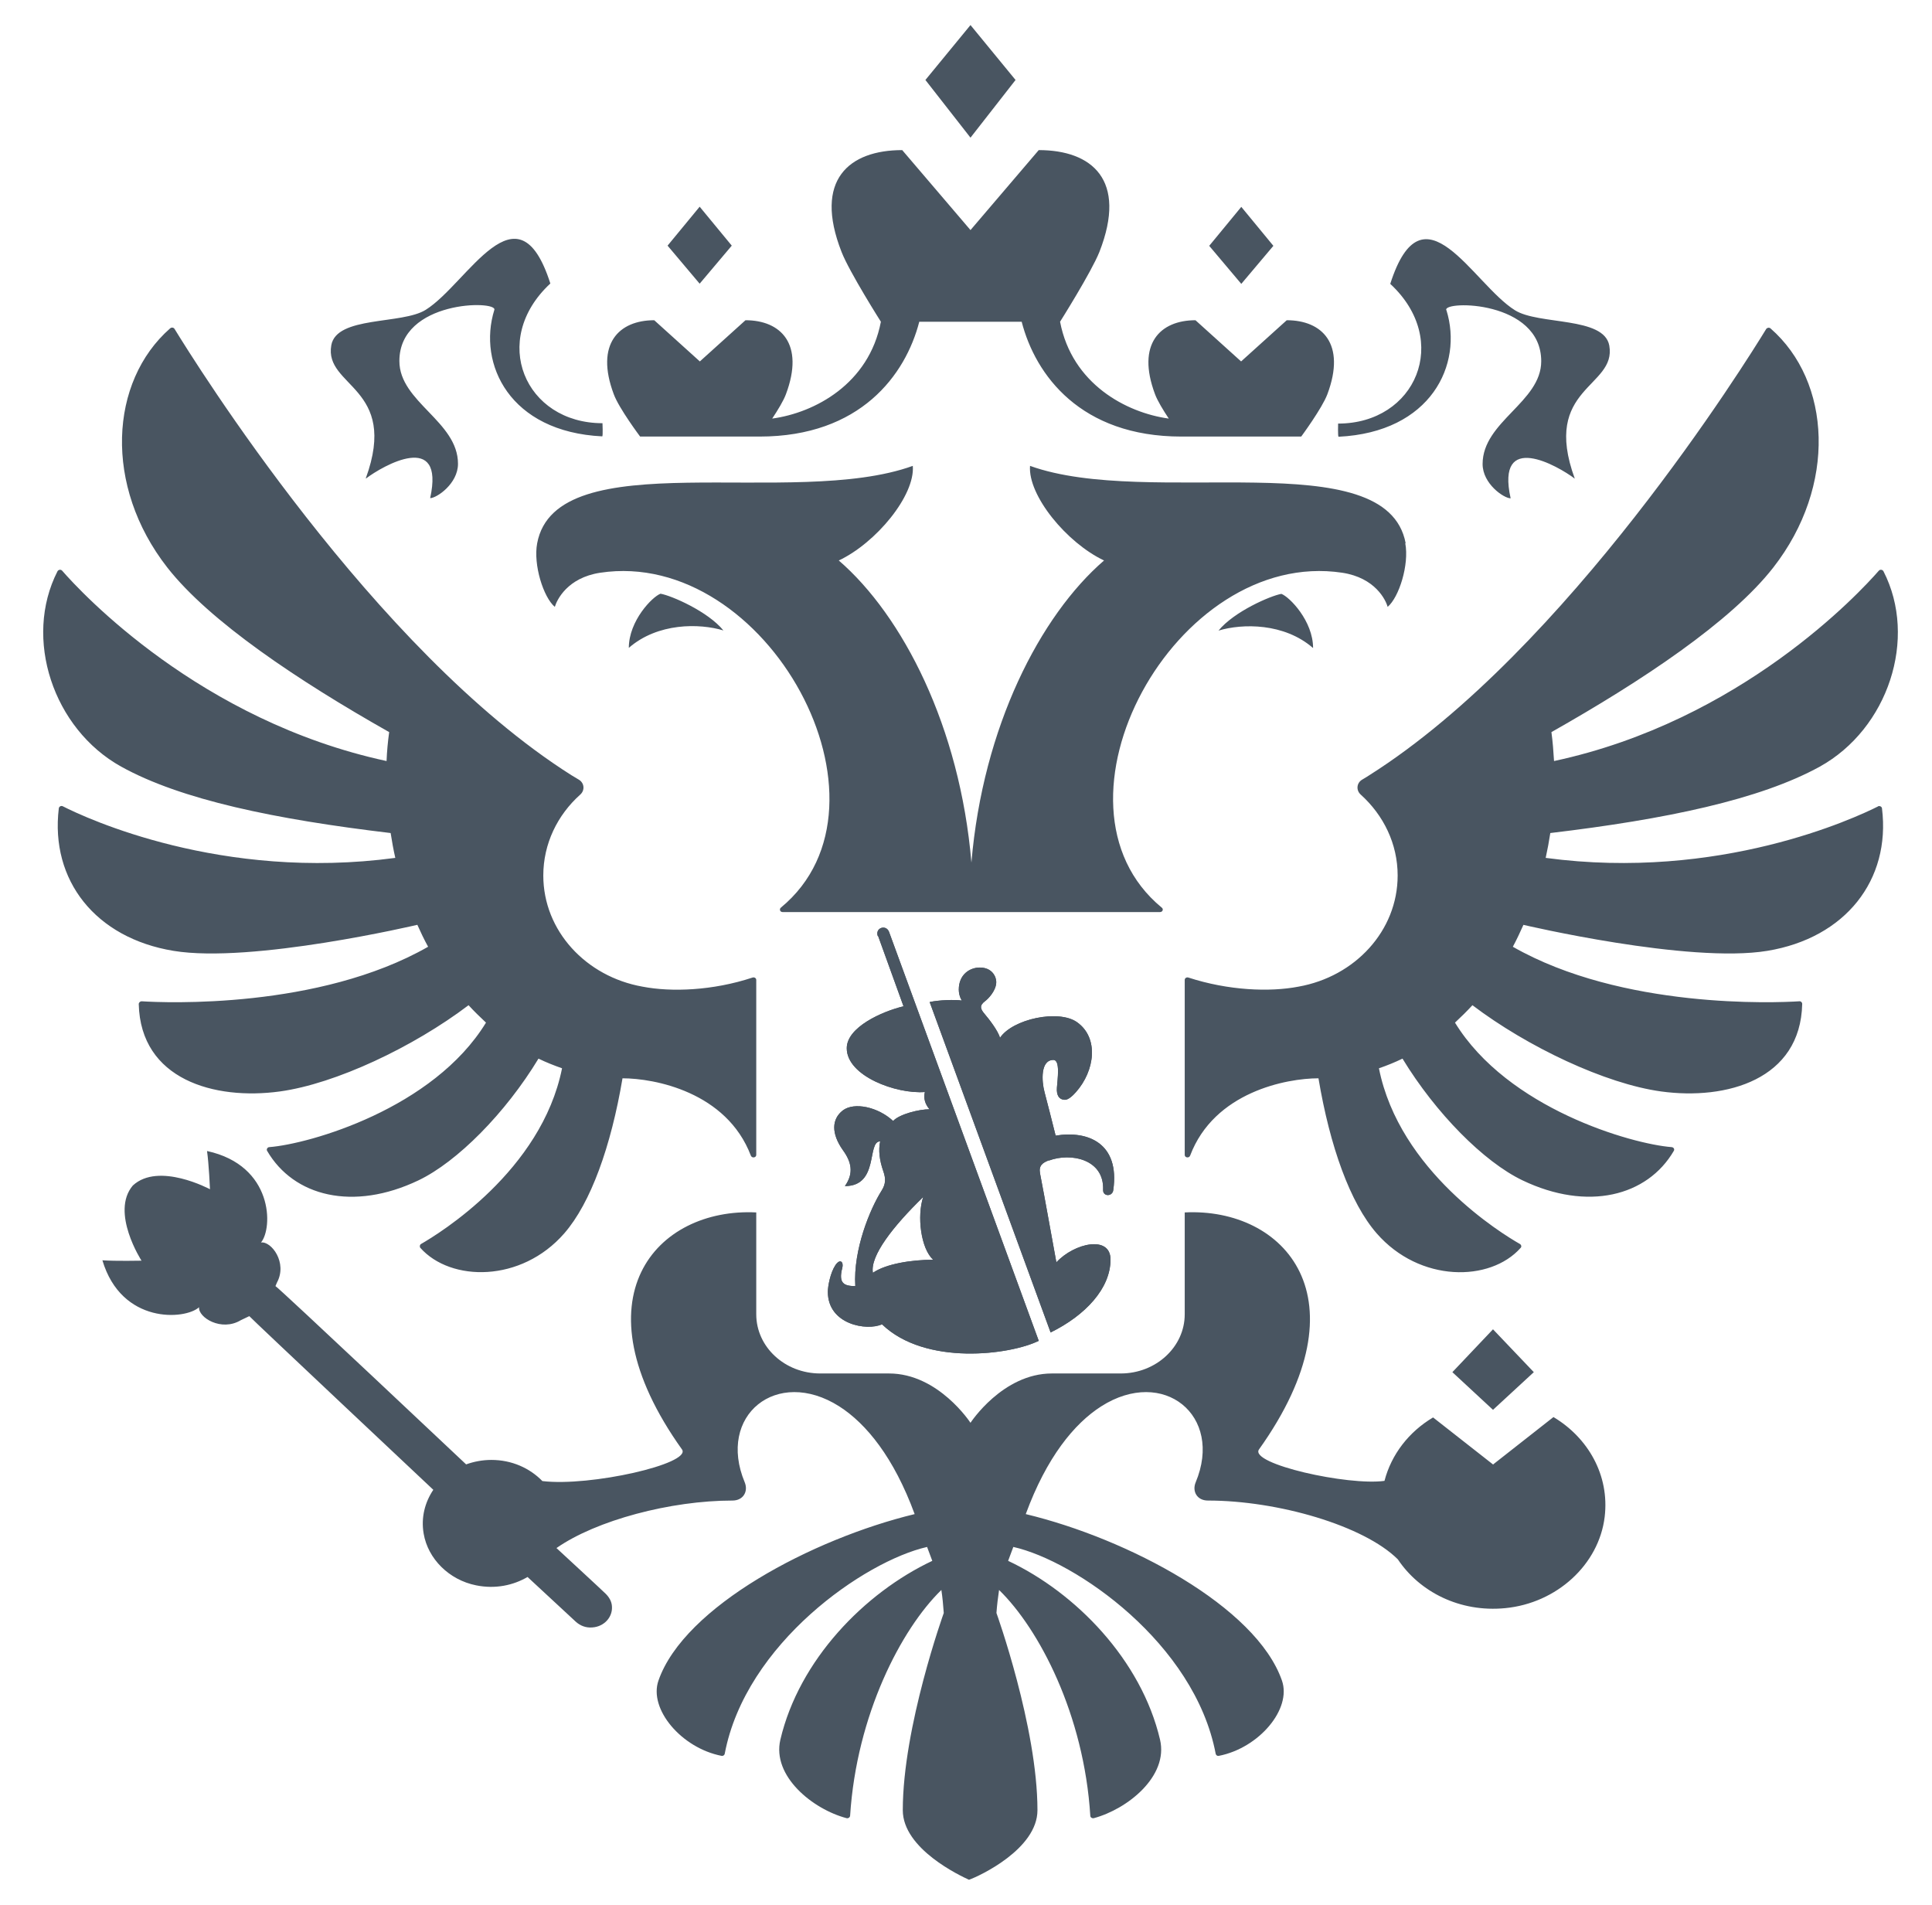<svg width="71" height="70" viewBox="0 0 71 70" fill="none" xmlns="http://www.w3.org/2000/svg">
<path d="M48.255 23.815C47.192 22.888 45.658 22.908 44.779 23.174C45.351 22.472 46.694 21.893 47.089 21.824C47.389 21.933 48.255 22.82 48.255 23.815ZM51.657 19.963C50.954 16.234 42.243 18.702 37.853 17.12C37.771 18.211 39.203 19.95 40.573 20.597C38.228 22.622 36.121 26.706 35.699 31.697C35.276 26.706 33.17 22.622 30.825 20.597C32.195 19.95 33.633 18.211 33.545 17.12C29.155 18.709 20.443 16.234 19.741 19.963C19.591 20.754 19.973 21.954 20.389 22.302C20.464 22.049 20.846 21.231 22.059 21.047C28.194 20.127 33.32 29.542 28.698 33.353C28.63 33.408 28.664 33.517 28.76 33.517H42.631C42.727 33.517 42.768 33.408 42.693 33.353C38.064 29.542 43.19 20.127 49.325 21.047C50.539 21.231 50.927 22.049 50.995 22.302C51.411 21.954 51.793 20.754 51.643 19.963H51.657ZM53.149 11.393C53.04 11.039 56.639 11.032 56.639 13.275C56.639 14.775 54.485 15.491 54.485 17.052C54.485 17.781 55.269 18.313 55.515 18.313C54.962 15.811 57.253 17.12 57.873 17.59C56.639 14.223 59.414 14.243 59.141 12.702C58.95 11.625 56.544 11.952 55.672 11.4C54.124 10.432 52.297 6.662 51.091 10.432C53.34 12.511 52.031 15.566 49.175 15.566C49.175 15.566 49.162 16.016 49.189 16.05C52.59 15.886 53.776 13.391 53.156 11.4L53.149 11.393ZM13.45 17.584C14.07 17.113 16.36 15.804 15.808 18.306C16.047 18.306 16.831 17.775 16.831 17.045C16.831 15.484 14.677 14.775 14.677 13.268C14.677 11.025 18.276 11.032 18.167 11.386C17.546 13.377 18.732 15.872 22.134 16.036C22.161 16.002 22.141 15.552 22.141 15.552C19.291 15.552 17.983 12.498 20.225 10.418C19.019 6.648 17.192 10.418 15.644 11.386C14.772 11.932 12.366 11.604 12.175 12.688C11.902 14.229 14.67 14.209 13.443 17.577L13.45 17.584ZM23.109 23.808C24.172 22.881 25.706 22.902 26.585 23.168C26.012 22.465 24.67 21.886 24.274 21.818C23.974 21.927 23.109 22.813 23.109 23.808ZM37.321 2.939L35.665 0.921L34.008 2.939L35.665 5.059L37.321 2.939ZM46.796 9.034L45.617 7.602L44.438 9.034L45.617 10.432L46.796 9.034ZM56.367 50.425L54.867 48.85L53.374 50.425L54.867 51.809L56.367 50.425ZM26.892 9.027L25.712 7.596L24.533 9.027L25.712 10.425L26.892 9.027ZM23.511 16.043H27.914C31.616 16.043 33.279 13.779 33.783 11.823H37.546C38.051 13.786 39.714 16.043 43.415 16.043H47.819C47.819 16.043 48.589 15 48.78 14.488C49.475 12.634 48.589 11.768 47.287 11.768L45.61 13.282L43.933 11.768C42.638 11.768 41.752 12.634 42.447 14.488C42.536 14.727 42.747 15.075 42.952 15.382C41.391 15.17 39.393 14.107 38.957 11.823C38.957 11.823 40.109 9.995 40.402 9.259C41.445 6.6 40.116 5.516 38.173 5.516L35.665 8.455L33.156 5.516C31.213 5.516 29.884 6.6 30.927 9.259C31.213 9.995 32.372 11.823 32.372 11.823C31.936 14.107 29.939 15.17 28.378 15.382C28.582 15.075 28.794 14.727 28.882 14.488C29.578 12.634 28.691 11.768 27.396 11.768L25.719 13.282L24.043 11.768C22.747 11.768 21.861 12.634 22.556 14.488C22.747 15.007 23.524 16.043 23.524 16.043H23.511ZM69.025 29.631C68.173 30.06 63.19 32.385 56.803 31.526C56.871 31.219 56.926 30.919 56.973 30.613C61.22 30.108 64.676 29.385 66.878 28.172C69.386 26.781 70.484 23.461 69.216 20.993C69.182 20.931 69.093 20.918 69.046 20.972C68.35 21.77 63.988 26.495 57.11 27.967C57.089 27.613 57.062 27.258 57.014 26.904C60.355 25.015 63.613 22.847 65.167 20.856C67.512 17.85 67.301 14.018 65.065 12.068C65.017 12.027 64.942 12.041 64.908 12.088C64.199 13.248 57.587 23.89 50.327 28.485C50.252 28.533 50.157 28.595 50.061 28.649C49.85 28.772 49.83 29.044 50.007 29.201C50.845 29.958 51.363 31.008 51.363 32.174C51.363 34.206 49.796 35.89 47.717 36.258C46.66 36.462 45.14 36.401 43.674 35.924C43.606 35.903 43.538 35.944 43.538 36.012V42.441C43.538 42.544 43.695 42.571 43.736 42.469C44.622 40.123 47.287 39.626 48.453 39.626C48.875 42.135 49.618 44.207 50.593 45.325C52.175 47.139 54.765 47.118 55.883 45.857C55.924 45.816 55.91 45.748 55.855 45.714C55.194 45.339 51.425 43.035 50.675 39.258C50.975 39.155 51.261 39.039 51.541 38.903C52.761 40.907 54.526 42.694 55.951 43.376C58.344 44.521 60.538 43.962 61.513 42.291C61.547 42.23 61.507 42.162 61.431 42.155C59.952 42.039 55.406 40.737 53.47 37.58C53.688 37.376 53.906 37.164 54.111 36.94C56.135 38.474 58.998 39.83 61.05 40.11C63.449 40.437 66.169 39.673 66.23 36.892C66.23 36.837 66.183 36.789 66.121 36.796C65.269 36.851 59.618 37.09 55.596 34.792C55.74 34.526 55.862 34.26 55.985 33.987C55.985 33.987 62.065 35.419 64.949 34.942C67.812 34.471 69.489 32.344 69.162 29.706C69.155 29.638 69.073 29.604 69.011 29.631H69.025ZM15.338 33.987C15.46 34.26 15.59 34.533 15.733 34.792C11.711 37.09 6.067 36.851 5.208 36.796C5.147 36.796 5.099 36.844 5.099 36.899C5.167 39.673 7.88 40.437 10.28 40.11C12.332 39.83 15.194 38.474 17.219 36.94C17.424 37.164 17.642 37.376 17.86 37.58C15.924 40.744 11.377 42.039 9.898 42.155C9.83 42.155 9.782 42.237 9.816 42.291C10.791 43.969 12.979 44.521 15.379 43.376C16.803 42.694 18.576 40.907 19.789 38.903C20.068 39.039 20.361 39.155 20.655 39.258C19.898 43.035 16.128 45.339 15.474 45.714C15.426 45.741 15.413 45.809 15.447 45.857C16.565 47.112 19.155 47.139 20.736 45.325C21.711 44.207 22.454 42.128 22.877 39.626C24.043 39.626 26.701 40.123 27.594 42.469C27.635 42.571 27.792 42.544 27.792 42.441V36.012C27.792 35.944 27.723 35.903 27.655 35.924C26.19 36.408 24.67 36.462 23.613 36.258C21.534 35.89 19.966 34.206 19.966 32.174C19.966 31.008 20.484 29.951 21.323 29.201C21.5 29.044 21.479 28.772 21.268 28.649C21.173 28.588 21.07 28.533 20.995 28.485C13.736 23.89 7.13 13.254 6.415 12.088C6.381 12.034 6.306 12.02 6.251 12.068C4.022 14.025 3.804 17.856 6.149 20.856C7.703 22.84 10.961 25.015 14.302 26.904C14.254 27.251 14.22 27.606 14.206 27.967C7.342 26.488 2.979 21.77 2.284 20.972C2.236 20.918 2.148 20.931 2.113 20.993C0.852 23.461 1.95 26.781 4.452 28.172C6.653 29.392 10.109 30.108 14.356 30.613C14.404 30.919 14.458 31.226 14.527 31.526C8.146 32.385 3.163 30.067 2.311 29.631C2.25 29.597 2.168 29.638 2.161 29.706C1.841 32.351 3.511 34.471 6.374 34.942C9.25 35.419 15.331 33.987 15.331 33.987H15.338ZM54.881 53.827L52.665 52.089C51.779 52.614 51.132 53.446 50.879 54.42C49.543 54.605 45.917 53.8 46.265 53.268C50.245 47.691 47.198 44.371 43.538 44.555V48.298C43.538 49.498 42.481 50.473 41.186 50.473H38.657C36.844 50.473 35.665 52.286 35.665 52.286C35.665 52.286 34.486 50.473 32.672 50.473H30.143C28.841 50.473 27.792 49.498 27.792 48.298V44.555C24.131 44.371 21.084 47.691 25.065 53.268C25.413 53.793 21.684 54.639 19.932 54.427C19.468 53.95 18.807 53.65 18.058 53.65C17.73 53.65 17.417 53.711 17.13 53.814C17.13 53.814 10.246 47.323 10.123 47.262L10.178 47.132C10.573 46.403 9.973 45.605 9.591 45.66C10.034 45.135 10.055 42.83 7.608 42.298C7.676 42.762 7.717 43.703 7.717 43.703C7.717 43.703 5.829 42.687 4.881 43.566C4.049 44.548 5.201 46.328 5.201 46.328C5.201 46.328 4.233 46.348 3.763 46.314C4.465 48.673 6.81 48.503 7.315 48.039C7.28 48.414 8.133 48.946 8.848 48.516L9.162 48.366C9.216 48.441 15.924 54.748 15.924 54.748C15.617 55.205 15.467 55.764 15.569 56.357C15.726 57.284 16.503 58.061 17.498 58.259C18.201 58.402 18.862 58.259 19.387 57.952L21.159 59.595C21.316 59.738 21.527 59.827 21.766 59.806C22.202 59.779 22.522 59.425 22.488 59.023C22.475 58.838 22.379 58.688 22.256 58.566C22.229 58.532 20.45 56.889 20.45 56.889C21.916 55.866 24.649 55.143 26.919 55.143C27.314 55.143 27.505 54.809 27.369 54.475C26.34 52.014 28.548 50.227 30.839 51.68C31.834 52.314 32.849 53.561 33.613 55.641C29.864 56.548 25.147 59.036 24.199 61.756C23.831 62.806 25.044 64.238 26.517 64.525C26.571 64.538 26.626 64.497 26.633 64.45C27.403 60.386 31.786 57.366 34.07 56.848C34.186 57.154 34.145 57.052 34.261 57.359C31.773 58.532 29.366 61 28.678 63.931C28.364 65.274 29.871 66.488 31.111 66.815C31.173 66.829 31.234 66.788 31.241 66.727C31.479 63.018 33.122 59.861 34.595 58.429C34.636 58.702 34.663 58.988 34.683 59.275C34.683 59.275 33.177 63.461 33.177 66.522C33.177 67.947 35.297 68.936 35.61 69.079C35.999 68.942 38.126 67.947 38.126 66.522C38.126 63.468 36.619 59.275 36.619 59.275C36.639 58.988 36.674 58.709 36.715 58.429C38.187 59.861 39.837 63.011 40.068 66.727C40.068 66.788 40.136 66.829 40.198 66.815C41.438 66.481 42.945 65.274 42.631 63.931C41.943 61 39.53 58.525 37.048 57.359C37.164 57.052 37.123 57.154 37.239 56.848C39.523 57.359 43.906 60.386 44.676 64.45C44.69 64.504 44.738 64.538 44.792 64.525C46.265 64.238 47.478 62.806 47.11 61.756C46.162 59.036 41.445 56.541 37.696 55.641C38.46 53.561 39.475 52.314 40.471 51.68C42.754 50.227 44.969 52.014 43.94 54.475C43.804 54.802 43.988 55.143 44.39 55.143C46.96 55.143 50.123 56.063 51.37 57.304C52.168 58.498 53.647 59.261 55.317 59.097C57.212 58.913 58.759 57.495 58.971 55.743C59.155 54.209 58.357 52.832 57.089 52.075L54.874 53.814L54.881 53.827ZM38.555 42.646C39.346 42.353 40.58 42.592 40.539 43.723C40.525 43.982 40.893 43.982 40.913 43.723C41.152 42.026 40 41.535 38.794 41.733C38.644 41.146 38.521 40.635 38.385 40.13C38.276 39.721 38.235 38.951 38.712 38.951C38.971 38.951 38.862 39.667 38.841 39.974C38.821 40.246 38.916 40.41 39.134 40.417C39.271 40.417 39.441 40.246 39.543 40.13C40.232 39.353 40.395 38.146 39.584 37.567C38.91 37.083 37.212 37.444 36.749 38.139C36.68 37.88 36.34 37.444 36.183 37.26C36.026 37.076 35.985 36.953 36.203 36.789C36.306 36.715 36.612 36.408 36.612 36.087C36.612 35.903 36.469 35.556 36.006 35.556C35.644 35.556 35.235 35.808 35.235 36.367C35.235 36.489 35.263 36.626 35.344 36.769C35.113 36.728 34.486 36.749 34.165 36.824L38.609 48.966C39.884 48.339 40.811 47.35 40.811 46.287C40.811 45.38 39.475 45.68 38.821 46.389C38.609 45.244 38.425 44.18 38.221 43.123C38.166 42.83 38.316 42.728 38.548 42.639L38.555 42.646ZM32.27 34.397L33.204 36.98C32.406 37.171 31.118 37.751 31.118 38.521C31.118 39.544 32.938 40.212 33.988 40.13C33.933 40.362 33.995 40.573 34.158 40.764C33.777 40.764 33.054 40.942 32.822 41.194C32.263 40.676 31.391 40.492 30.975 40.805C30.559 41.126 30.546 41.657 30.975 42.264C31.282 42.687 31.391 43.103 31.05 43.587C32.318 43.587 31.848 41.944 32.345 41.944C32.277 42.264 32.318 42.632 32.461 43.041C32.556 43.314 32.556 43.505 32.393 43.764C31.984 44.412 31.35 45.912 31.432 47.262C31.016 47.262 30.805 47.16 30.954 46.594C31.009 46.382 30.88 46.232 30.702 46.491C30.511 46.778 30.423 47.269 30.423 47.473C30.423 48.68 31.861 48.919 32.413 48.666C34.002 50.2 37.13 49.791 38.173 49.273L32.672 34.246C32.563 33.96 32.154 34.096 32.257 34.397H32.27ZM32.079 46.778C31.963 46.157 32.829 45.053 33.926 43.989C33.695 44.685 33.838 45.885 34.295 46.294C33.497 46.294 32.55 46.444 32.072 46.778H32.079Z" fill="#495561"/>
<path d="M38.555 42.646C39.346 42.353 40.58 42.591 40.539 43.723C40.525 43.982 40.893 43.982 40.914 43.723C41.152 42.026 40 41.535 38.794 41.732C38.644 41.146 38.521 40.635 38.385 40.13C38.276 39.721 38.235 38.951 38.712 38.951C38.971 38.951 38.862 39.667 38.841 39.973C38.821 40.246 38.916 40.41 39.135 40.417C39.271 40.417 39.441 40.246 39.544 40.13C40.232 39.353 40.395 38.146 39.584 37.567C38.91 37.083 37.212 37.444 36.749 38.139C36.681 37.88 36.34 37.444 36.183 37.26C36.026 37.076 35.985 36.953 36.203 36.789C36.306 36.715 36.612 36.408 36.612 36.087C36.612 35.903 36.469 35.555 36.006 35.555C35.644 35.555 35.235 35.808 35.235 36.367C35.235 36.489 35.263 36.626 35.344 36.769C35.113 36.728 34.486 36.749 34.165 36.824L38.61 48.966C39.884 48.339 40.811 47.35 40.811 46.287C40.811 45.38 39.475 45.68 38.821 46.389C38.61 45.244 38.425 44.18 38.221 43.123C38.166 42.83 38.316 42.728 38.548 42.639L38.555 42.646ZM32.27 34.396L33.204 36.98C32.407 37.171 31.118 37.751 31.118 38.521C31.118 39.544 32.938 40.212 33.988 40.13C33.933 40.362 33.995 40.573 34.158 40.764C33.777 40.764 33.054 40.941 32.822 41.194C32.263 40.676 31.391 40.492 30.975 40.805C30.559 41.126 30.546 41.657 30.975 42.264C31.282 42.687 31.391 43.103 31.05 43.587C32.318 43.587 31.848 41.944 32.345 41.944C32.277 42.264 32.318 42.632 32.461 43.041C32.556 43.314 32.556 43.505 32.393 43.764C31.984 44.412 31.35 45.912 31.432 47.262C31.016 47.262 30.805 47.159 30.954 46.593C31.009 46.382 30.88 46.232 30.702 46.491C30.512 46.778 30.423 47.269 30.423 47.473C30.423 48.68 31.861 48.918 32.413 48.666C34.002 50.2 37.13 49.791 38.173 49.273L32.672 34.246C32.563 33.96 32.154 34.096 32.257 34.396H32.27ZM32.079 46.778C31.963 46.157 32.829 45.053 33.927 43.989C33.695 44.684 33.838 45.885 34.295 46.294C33.497 46.294 32.55 46.444 32.072 46.778H32.079Z" fill="#495561"/>
</svg>
